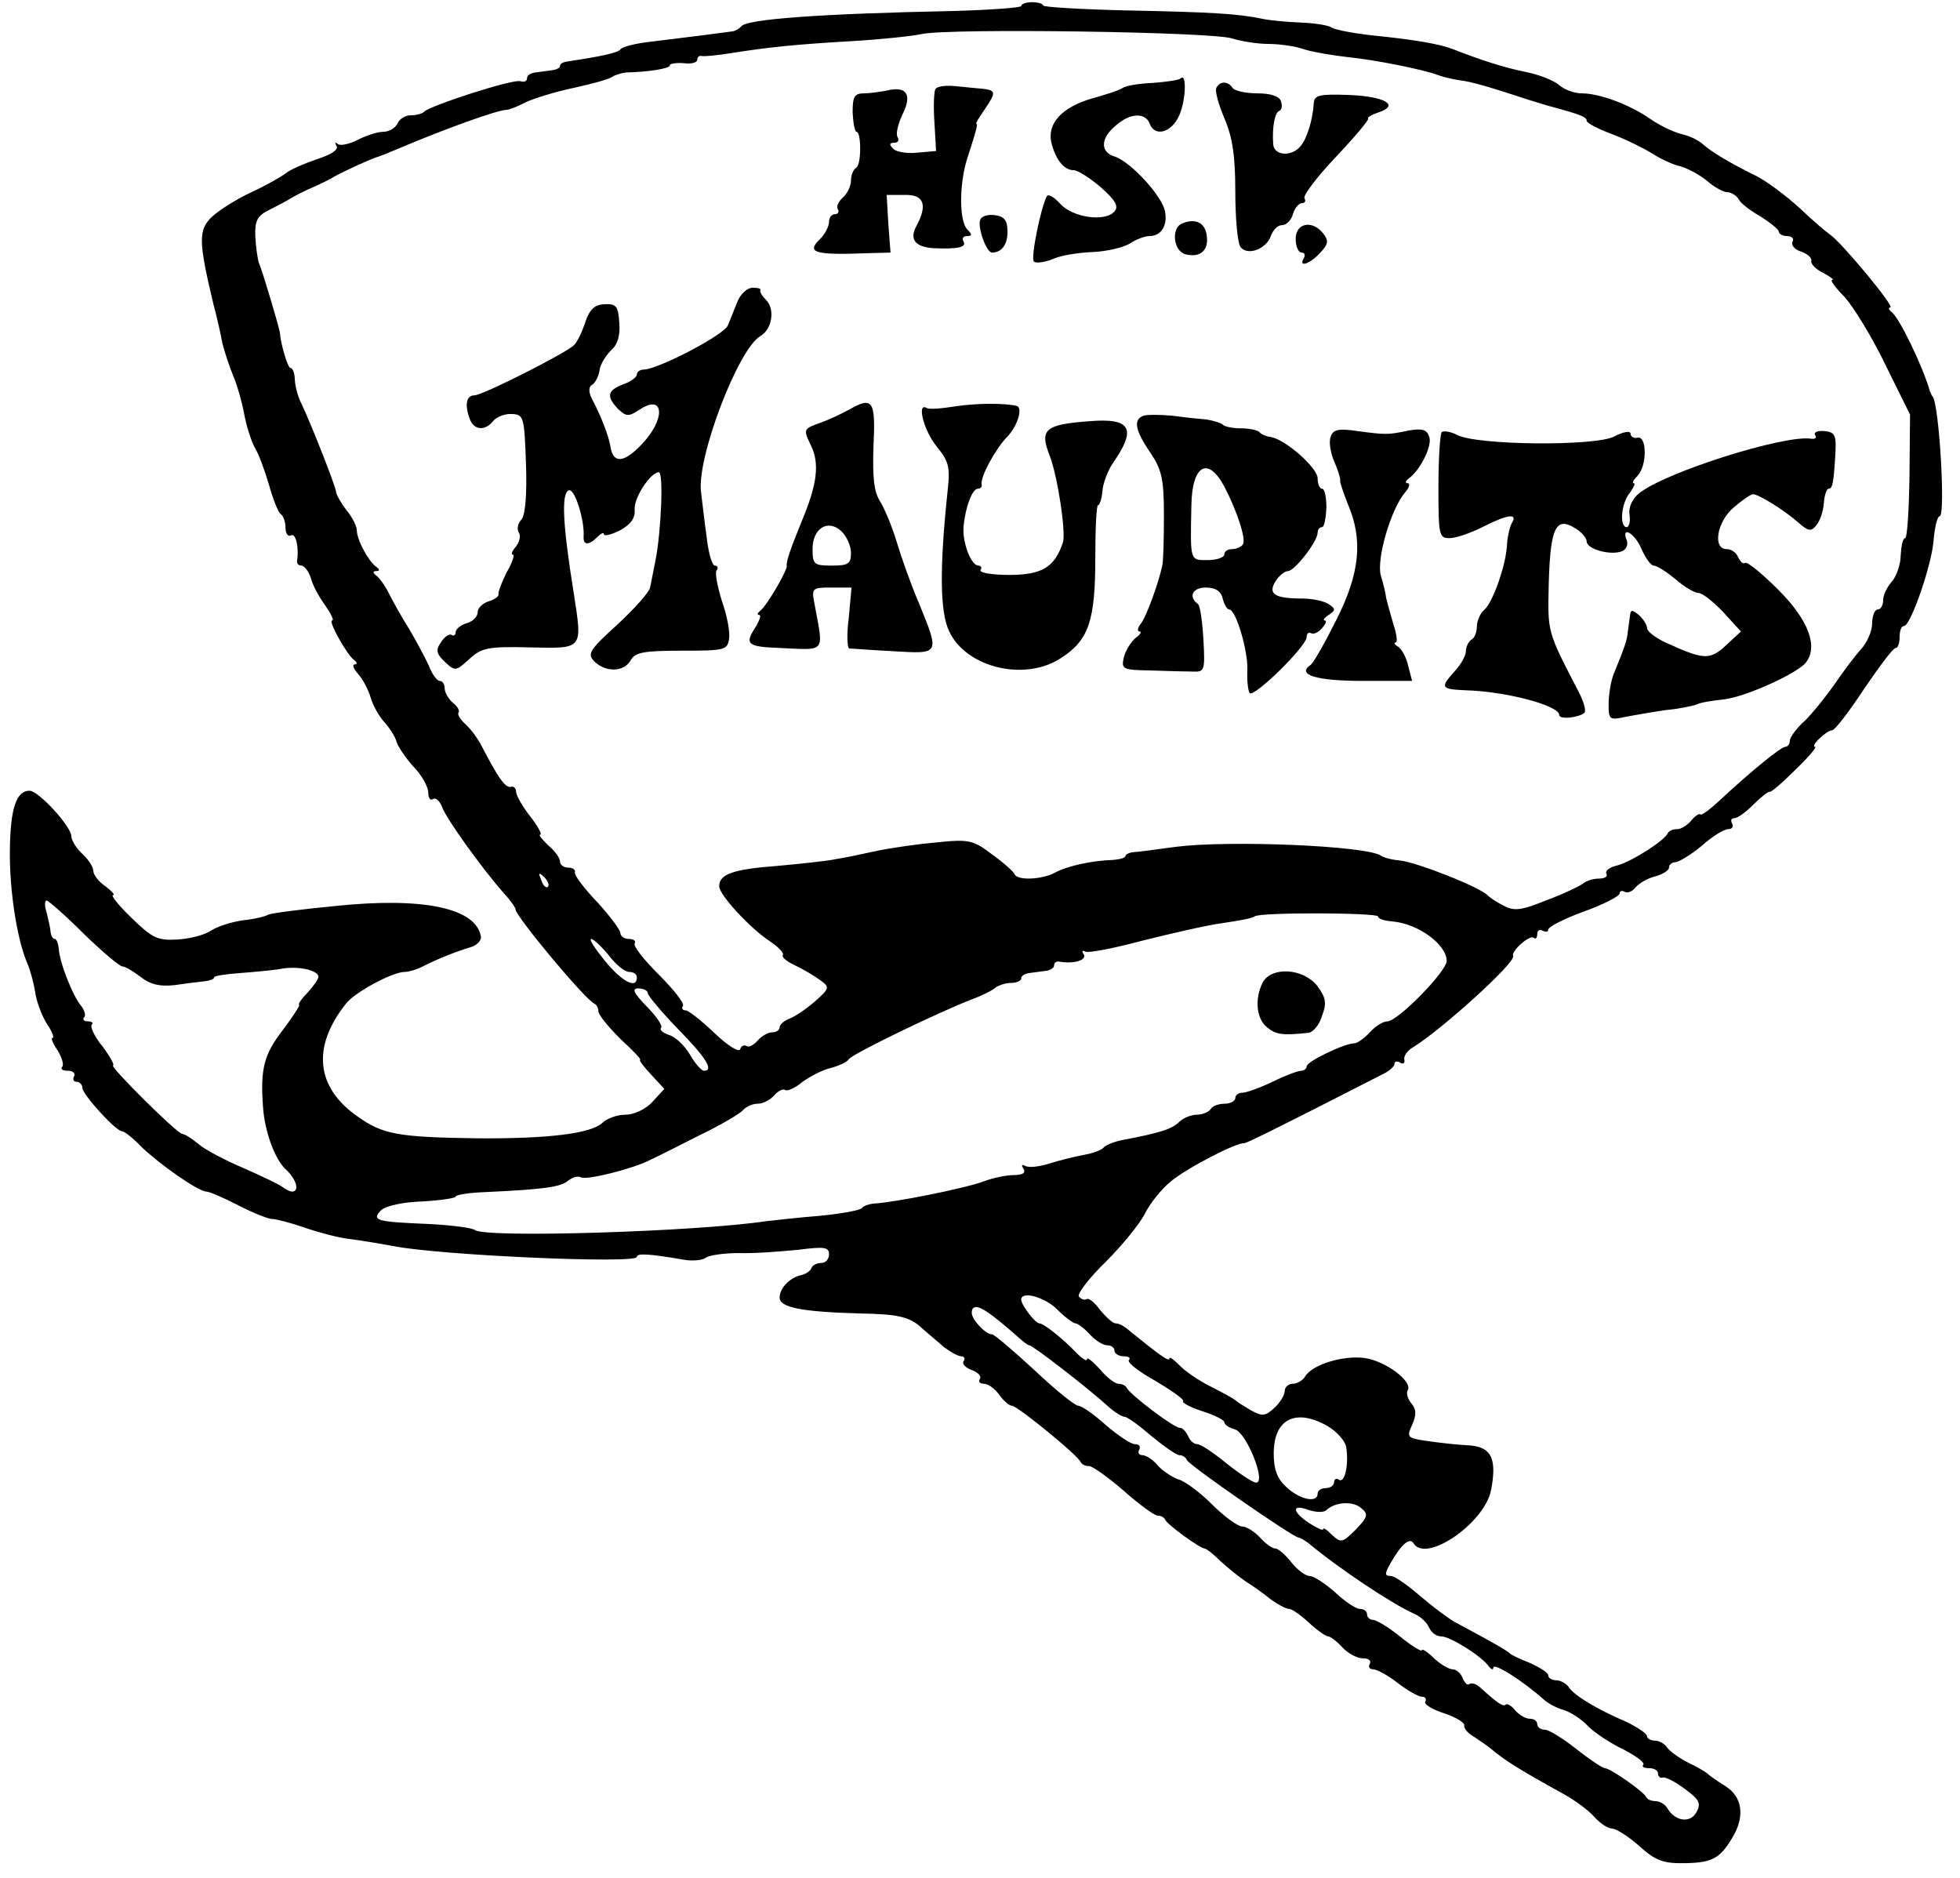 <?xml version="1.0" standalone="no"?>
<!DOCTYPE svg PUBLIC "-//W3C//DTD SVG 20010904//EN"
 "http://www.w3.org/TR/2001/REC-SVG-20010904/DTD/svg10.dtd">
<svg version="1.0" xmlns="http://www.w3.org/2000/svg"
 width="357pt" height="342pt" viewBox="0 0 357 342"
 preserveAspectRatio="xMidYMid meet">

<g transform="translate(0,342) scale(0.1,-0.1)"
fill="#000000" stroke="none">
<path d="M1860 3409 c0 -3 -55 -7 -122 -9 -248 -5 -378 -15 -388 -28 -3 -4
-10 -8 -15 -9 -13 -2 -84 -11 -150 -19 -27 -3 -52 -9 -55 -14 -4 -6 -36 -13
-97 -22 -7 -1 -13 -4 -13 -8 0 -4 -7 -7 -15 -8 -8 -1 -22 -3 -30 -4 -8 -1 -15
-5 -15 -10 0 -6 -5 -8 -12 -6 -13 5 -163 -44 -175 -55 -3 -4 -15 -7 -25 -7
-10 0 -21 -7 -24 -15 -4 -8 -15 -15 -26 -15 -10 0 -32 -7 -47 -15 -16 -8 -32
-11 -36 -7 -5 4 -5 2 -2 -4 4 -7 -11 -16 -36 -24 -23 -8 -49 -19 -57 -26 -8
-6 -36 -22 -62 -34 -26 -12 -58 -32 -71 -44 -26 -24 -26 -44 2 -161 6 -22 13
-53 16 -70 4 -16 13 -43 20 -60 7 -16 16 -48 20 -70 4 -22 13 -49 19 -60 7
-11 18 -41 26 -68 7 -26 17 -50 21 -53 5 -3 9 -14 9 -25 0 -11 5 -17 10 -14 9
5 15 -23 11 -47 0 -5 3 -8 8 -8 5 0 13 -10 17 -22 3 -13 15 -35 26 -50 11 -16
17 -28 13 -28 -8 0 27 -63 40 -72 6 -4 6 -8 1 -8 -5 0 -2 -8 6 -17 9 -10 19
-29 23 -43 4 -14 15 -34 25 -45 10 -11 20 -27 22 -35 2 -8 15 -28 30 -45 16
-16 28 -38 28 -48 0 -10 4 -16 9 -12 5 3 12 -4 16 -14 6 -20 77 -118 114 -159
11 -12 20 -25 20 -28 -1 -11 127 -165 144 -172 4 -2 7 -8 7 -14 0 -6 18 -28
40 -50 23 -21 39 -38 36 -38 -3 0 6 -12 20 -27 l24 -26 -22 -24 c-12 -13 -33
-23 -49 -23 -15 0 -34 -7 -42 -15 -20 -19 -97 -29 -227 -28 -145 2 -173 7
-219 40 -76 53 -83 127 -21 205 16 21 85 58 107 58 7 0 21 4 31 9 27 14 65 29
89 36 11 3 20 12 19 19 -8 52 -104 73 -266 56 -62 -6 -117 -13 -122 -16 -5 -3
-25 -8 -46 -10 -20 -3 -46 -11 -58 -19 -12 -8 -40 -15 -62 -16 -35 -2 -45 3
-82 39 -24 23 -39 42 -34 42 4 0 -2 7 -14 16 -12 8 -22 21 -22 28 0 7 -9 21
-20 31 -11 10 -20 25 -20 32 0 18 -60 83 -76 83 -24 0 -35 -31 -36 -107 -1
-75 13 -164 32 -208 5 -11 11 -34 14 -51 2 -17 12 -43 21 -58 10 -14 14 -26
11 -26 -4 0 0 -10 9 -23 8 -13 12 -27 8 -30 -3 -4 1 -7 11 -7 9 0 14 -5 11
-10 -3 -5 -1 -10 4 -10 6 0 11 -5 11 -11 0 -12 61 -79 72 -79 4 0 20 -12 35
-28 32 -31 104 -82 119 -82 5 0 31 -11 58 -25 27 -14 55 -25 62 -25 7 0 34 -7
60 -16 26 -9 61 -18 78 -20 17 -2 54 -8 81 -13 83 -17 445 -33 445 -20 0 7 21
6 85 -5 16 -3 34 -1 40 3 5 5 33 9 61 9 28 -1 77 3 108 6 47 6 56 5 56 -8 0
-9 -6 -16 -14 -16 -8 0 -16 -4 -18 -9 -1 -5 -10 -11 -18 -13 -21 -4 -40 -24
-40 -41 0 -18 39 -26 147 -29 66 -1 87 -6 107 -22 13 -12 34 -29 45 -39 12 -9
26 -17 32 -17 5 0 8 -4 4 -9 -3 -5 4 -12 15 -16 11 -4 18 -11 15 -16 -4 -5 0
-9 7 -9 8 0 20 -9 28 -20 8 -11 18 -20 23 -20 10 0 120 -90 125 -102 2 -5 9
-8 16 -8 6 0 34 -20 63 -45 28 -25 56 -45 61 -45 6 0 12 -3 14 -7 3 -9 64 -53
72 -53 3 0 16 -10 29 -23 13 -12 34 -29 46 -37 13 -8 34 -23 46 -33 13 -9 27
-17 33 -17 5 0 21 -11 36 -25 15 -14 31 -25 35 -25 4 0 16 -9 26 -20 10 -11
27 -20 37 -20 11 0 16 -4 13 -10 -3 -5 -1 -10 6 -10 7 0 27 -11 45 -25 18 -14
38 -25 44 -25 6 0 9 -4 6 -9 -3 -4 12 -14 34 -21 21 -7 38 -17 37 -22 -1 -6 7
-15 18 -21 10 -7 24 -16 31 -22 25 -21 52 -38 130 -81 22 -12 48 -31 58 -43
11 -12 25 -21 32 -21 7 0 30 -14 50 -32 30 -27 44 -32 85 -31 49 1 63 9 87 51
20 36 15 70 -15 89 -16 10 -30 20 -33 23 -3 3 -18 12 -35 20 -16 8 -34 21 -38
27 -4 7 -15 13 -22 13 -8 0 -15 4 -15 8 0 5 -17 16 -37 26 -54 23 -97 49 -106
64 -4 6 -15 12 -22 12 -8 0 -15 4 -15 9 0 5 -15 14 -32 22 -18 7 -35 15 -38
18 -5 5 -27 18 -100 57 -14 8 -43 30 -65 49 -22 19 -45 35 -52 35 -11 0 -11 4
-1 22 21 37 36 49 43 37 23 -36 130 38 141 98 11 58 0 79 -43 81 -21 1 -55 5
-75 8 -35 5 -36 7 -26 29 8 18 8 28 -1 39 -7 8 -10 19 -7 24 10 16 -41 54 -79
59 -39 5 -95 -12 -108 -34 -4 -7 -15 -13 -22 -13 -8 0 -15 -6 -15 -13 0 -8 -9
-22 -19 -31 -16 -15 -22 -16 -43 -4 -12 7 -25 15 -28 18 -3 3 -23 14 -45 25
-22 11 -48 29 -57 39 -10 10 -18 16 -18 12 0 -7 -18 6 -77 54 -7 6 -16 10 -21
10 -5 0 -17 11 -28 24 -10 14 -21 23 -25 20 -4 -2 -10 0 -14 5 -3 5 19 34 49
63 29 29 61 68 71 87 9 19 31 46 47 59 28 24 121 72 134 70 4 0 48 21 255 127
10 5 19 13 19 18 0 4 5 5 10 2 6 -4 9 -1 8 5 -2 7 6 17 16 23 51 31 188 155
182 166 -4 9 31 40 38 33 3 -3 6 0 6 7 0 7 5 9 10 6 6 -3 10 -2 10 2 0 5 29
20 65 33 36 13 65 28 65 33 0 4 4 6 9 3 5 -3 14 0 20 8 7 8 23 17 36 20 14 4
25 11 25 16 0 6 6 10 13 10 6 1 28 14 47 30 19 17 40 30 48 30 7 0 10 5 7 10
-3 6 -2 10 4 10 6 0 21 11 35 25 14 14 27 24 29 23 2 -2 23 16 47 40 24 23 40
42 36 42 -4 0 -1 7 8 15 8 8 18 15 23 15 5 0 31 34 58 75 28 41 53 75 58 75 4
0 7 9 7 20 0 11 3 20 8 20 12 0 51 112 54 157 2 24 7 43 11 43 11 0 -1 206
-13 218 -1 1 -3 5 -5 10 -12 43 -56 135 -70 144 -5 4 -6 8 -2 8 10 0 -90 120
-110 133 -6 4 -31 25 -55 48 -24 22 -59 48 -78 58 -49 24 -82 44 -98 58 -7 7
-25 16 -40 19 -15 4 -40 16 -57 28 -36 25 -91 46 -124 46 -14 0 -32 7 -41 15
-9 8 -36 19 -61 24 -40 8 -80 21 -134 42 -24 9 -69 17 -150 25 -33 4 -64 10
-70 14 -5 4 -31 8 -57 9 -25 1 -57 4 -70 7 -43 9 -93 12 -246 15 -83 2 -152 6
-152 9 0 3 -9 6 -20 6 -11 0 -20 -3 -20 -7z m384 -59 c16 -5 46 -10 66 -10 20
0 50 -4 66 -10 16 -5 52 -11 79 -14 49 -5 136 -22 165 -33 8 -3 25 -7 37 -9
22 -2 61 -14 128 -36 17 -5 35 -11 40 -12 55 -15 65 -19 65 -26 0 -4 21 -15
48 -25 26 -10 58 -26 72 -35 14 -9 37 -20 51 -23 14 -4 36 -16 49 -27 13 -11
29 -20 36 -20 7 0 17 -6 21 -13 4 -8 23 -22 41 -32 17 -11 32 -23 32 -27 0 -4
7 -8 16 -8 8 0 12 -5 9 -10 -3 -6 3 -14 15 -18 12 -4 21 -12 19 -17 -1 -6 9
-16 22 -22 13 -7 21 -13 16 -13 -4 0 6 -14 23 -31 16 -18 50 -73 74 -123 l45
-91 -1 -112 c-1 -62 -4 -113 -8 -113 -4 0 -7 -14 -8 -31 0 -17 -8 -39 -16 -48
-9 -10 -16 -25 -16 -34 0 -9 -4 -17 -10 -17 -5 0 -10 -11 -10 -25 0 -14 -9
-35 -20 -47 -11 -12 -32 -40 -47 -62 -16 -23 -40 -53 -55 -68 -16 -14 -28 -31
-28 -37 0 -6 -4 -11 -8 -11 -8 0 -62 -44 -118 -96 -18 -17 -35 -30 -37 -27 -2
2 -10 -3 -17 -12 -7 -8 -18 -15 -25 -15 -8 0 -15 -3 -17 -7 -6 -14 -66 -52
-92 -59 -14 -3 -23 -10 -20 -15 3 -5 -3 -9 -13 -9 -11 0 -23 -4 -28 -8 -6 -5
-35 -19 -67 -31 -47 -19 -60 -21 -80 -10 -12 6 -25 15 -28 18 -11 14 -127 60
-160 64 -14 1 -30 5 -35 9 -29 18 -275 28 -372 16 -37 -5 -74 -10 -80 -10 -7
-1 -13 -4 -13 -7 0 -3 -10 -6 -22 -7 -38 -1 -84 -11 -106 -23 -24 -13 -69 -15
-74 -3 -1 4 -20 21 -41 36 -34 26 -42 28 -100 22 -34 -3 -84 -10 -112 -16 -27
-6 -61 -13 -75 -15 -14 -3 -61 -8 -105 -12 -80 -6 -105 -15 -105 -37 0 -16 57
-77 92 -100 15 -10 26 -21 24 -25 -3 -4 7 -12 22 -19 15 -7 35 -19 46 -27 18
-13 17 -15 -10 -39 -16 -14 -37 -28 -46 -31 -10 -4 -18 -11 -18 -16 0 -5 -6
-9 -14 -9 -7 0 -19 -7 -26 -15 -7 -8 -16 -13 -20 -10 -5 3 -10 0 -12 -6 -2 -6
-23 7 -47 30 -23 22 -47 41 -52 41 -6 0 -8 4 -5 8 3 5 -17 30 -44 57 -27 27
-47 52 -44 57 3 4 -2 8 -10 8 -9 0 -16 5 -16 11 0 5 -19 31 -42 56 -24 25 -42
49 -41 54 2 5 -4 9 -12 9 -8 0 -15 5 -15 11 0 7 -10 20 -22 30 -11 11 -18 19
-14 19 4 0 -4 15 -18 33 -15 19 -26 39 -26 45 0 7 -5 11 -10 9 -10 -2 -24 19
-52 73 -7 14 -20 32 -30 41 -10 9 -15 18 -13 21 3 3 -1 11 -10 18 -8 7 -15 19
-15 26 0 8 -4 14 -9 14 -5 0 -14 12 -20 28 -7 15 -23 45 -36 67 -14 22 -30 51
-37 65 -7 14 -17 28 -23 32 -6 5 -6 8 0 8 7 0 7 3 0 8 -14 10 -35 49 -35 66 0
7 -8 24 -19 37 -10 13 -19 29 -19 34 -1 10 -44 120 -63 160 -6 11 -11 30 -12
43 0 12 -4 22 -8 22 -5 0 -18 45 -19 63 0 6 -32 114 -38 127 -3 8 -6 31 -7 50
-1 28 4 37 24 47 14 7 33 17 41 22 8 5 26 14 40 20 14 6 32 15 40 20 14 8 68
33 80 36 3 1 16 6 30 12 87 37 186 73 203 73 4 0 20 6 35 14 15 7 54 19 87 26
33 7 65 16 70 20 6 4 17 7 25 8 41 1 80 7 80 13 0 3 11 5 25 4 14 -2 25 1 25
6 0 5 3 8 8 7 4 -1 27 1 52 5 69 11 117 16 220 22 52 3 110 9 129 13 50 11
531 4 565 -8z m-1246 -1545 c-3 -3 -9 2 -12 12 -6 14 -5 15 5 6 7 -7 10 -15 7
-18z m-846 -85 c34 -33 66 -60 71 -60 5 0 20 -9 33 -19 18 -14 35 -18 62 -15
20 3 45 6 55 7 9 1 17 4 17 7 0 3 21 6 48 8 26 2 60 5 76 8 30 5 66 -3 66 -15
0 -4 -9 -17 -20 -29 -12 -12 -18 -22 -15 -22 2 0 -11 -21 -30 -46 -34 -44 -41
-70 -36 -139 3 -46 22 -98 43 -116 18 -17 24 -39 10 -39 -4 0 -12 4 -17 8 -6
5 -38 20 -72 35 -33 14 -71 34 -82 44 -12 10 -25 18 -29 18 -9 0 -135 125
-126 125 3 0 -5 15 -19 34 -15 18 -23 36 -20 40 4 3 0 6 -7 6 -7 0 -10 3 -7 7
4 3 1 13 -5 21 -15 17 -40 80 -41 105 -1 9 -4 17 -7 17 -4 0 -7 6 -8 13 0 6
-4 22 -7 35 -4 12 -4 22 0 22 3 0 34 -27 67 -60z m2358 31 c0 -4 11 -8 26 -9
47 -4 99 -42 99 -72 0 -19 -89 -110 -108 -110 -8 0 -22 -9 -32 -20 -10 -11
-23 -20 -28 -20 -18 0 -87 -33 -87 -42 0 -4 -5 -8 -10 -8 -6 0 -30 -9 -52 -20
-23 -11 -48 -20 -55 -20 -7 0 -13 -4 -13 -10 0 -5 -9 -10 -19 -10 -11 0 -23
-4 -26 -10 -3 -5 -15 -10 -25 -10 -10 0 -25 -6 -32 -13 -13 -13 -34 -20 -103
-33 -16 -3 -32 -10 -35 -14 -3 -4 -18 -10 -35 -13 -16 -3 -45 -10 -64 -16 -19
-6 -38 -8 -44 -4 -6 3 -7 1 -3 -5 5 -8 -1 -12 -18 -12 -13 0 -37 -5 -53 -11
-34 -13 -164 -39 -203 -41 -8 -1 -17 -4 -20 -8 -3 -4 -36 -10 -75 -14 -38 -3
-83 -8 -100 -10 -126 -19 -512 -31 -530 -16 -5 4 -44 9 -85 11 -94 4 -104 6
-86 25 9 8 40 15 75 16 34 2 61 6 61 9 0 3 24 7 53 8 107 5 138 9 152 21 8 6
18 9 23 6 10 -6 97 16 127 32 11 5 51 25 88 44 38 18 73 39 79 45 6 7 18 13
28 13 10 0 23 7 30 15 7 8 16 13 20 10 4 -3 19 4 32 15 14 10 37 22 51 25 15
4 30 11 33 16 5 9 162 85 224 109 19 7 39 17 44 22 6 4 18 8 28 8 10 0 18 4
18 8 0 5 7 9 15 10 8 1 22 3 30 4 8 1 15 5 15 10 0 4 3 7 8 7 27 -5 52 2 46
13 -4 6 -3 8 3 5 5 -3 52 6 104 20 52 13 117 28 146 32 29 4 55 9 58 12 7 8
225 7 225 0z m-1401 -71 c13 -17 29 -30 37 -30 8 0 14 -4 14 -10 0 -22 -27 -8
-58 30 -18 22 -30 40 -25 40 4 0 19 -14 32 -30z m71 -69 c0 -4 25 -34 55 -65
51 -52 66 -76 47 -76 -4 0 -16 13 -25 29 -10 17 -27 33 -38 36 -11 4 -18 9
-15 13 4 3 -8 21 -26 39 -24 25 -28 33 -15 33 9 0 17 -4 17 -9z m746 -576 c14
-14 29 -25 33 -25 4 0 16 -9 26 -20 10 -11 24 -20 32 -20 7 0 13 -4 13 -10 0
-5 8 -10 17 -10 9 0 13 -3 9 -7 -3 -4 18 -21 49 -38 30 -18 53 -34 50 -37 -3
-2 13 -11 35 -18 22 -7 40 -16 40 -20 0 -4 8 -10 19 -13 21 -5 58 -97 39 -97
-6 0 -30 16 -54 35 -23 19 -47 35 -53 35 -7 0 -14 7 -17 15 -4 8 -10 15 -16
15 -10 0 -91 61 -96 73 -2 4 -9 7 -15 7 -6 0 -22 12 -34 27 -13 14 -23 22 -23
18 0 -5 -8 0 -19 11 -26 27 -60 54 -68 54 -7 0 -32 32 -33 43 0 17 43 5 66
-18z m-117 -12 c13 -10 32 -26 42 -35 11 -10 21 -18 24 -18 6 0 107 -78 142
-110 12 -11 26 -20 31 -20 5 0 27 -16 49 -35 23 -19 46 -35 51 -35 6 0 12 -4
14 -9 3 -9 194 -141 203 -141 3 0 11 -5 18 -10 55 -46 151 -110 193 -129 12
-5 24 -17 27 -25 4 -9 13 -16 22 -16 16 0 74 -36 87 -55 4 -5 8 -7 8 -2 0 10
54 -24 93 -59 7 -6 23 -15 35 -18 13 -4 33 -17 45 -30 12 -12 41 -31 64 -42
23 -12 40 -24 36 -28 -3 -3 1 -6 10 -6 10 0 17 -4 17 -10 0 -5 4 -9 9 -7 5 1
23 -8 40 -21 26 -19 30 -26 21 -42 -11 -21 -39 -17 -53 7 -4 7 -14 13 -22 13
-7 0 -15 3 -17 8 -4 9 -65 52 -75 52 -4 0 -28 16 -52 35 -24 19 -50 35 -57 35
-8 0 -14 5 -14 10 0 6 -6 10 -14 10 -7 0 -19 7 -26 15 -7 9 -15 13 -17 11 -5
-5 -15 2 -47 31 -8 7 -16 9 -20 6 -3 -3 -8 2 -12 11 -3 9 -12 16 -18 16 -7 0
-22 9 -34 20 -12 12 -22 18 -22 15 0 -4 -18 7 -39 24 -21 17 -44 31 -50 31 -6
0 -11 5 -11 10 0 6 -6 10 -13 10 -7 0 -27 13 -45 30 -18 16 -39 30 -47 30 -7
0 -22 11 -33 25 -11 14 -24 25 -29 25 -6 0 -18 9 -28 20 -10 11 -25 20 -32 20
-8 0 -33 18 -55 40 -22 22 -50 43 -62 46 -11 4 -28 15 -37 25 -9 11 -22 19
-28 19 -7 0 -9 5 -6 10 3 6 0 10 -8 10 -7 0 -31 16 -53 35 -21 19 -44 35 -50
35 -6 0 -42 29 -80 65 -38 35 -73 65 -77 65 -12 0 -37 27 -37 39 0 16 13 14
39 -6z m609 -200 c17 -10 32 -27 34 -38 5 -31 -2 -66 -13 -60 -5 4 -9 1 -9 -4
0 -6 -7 -11 -15 -11 -8 0 -15 -4 -15 -10 0 -18 -33 -11 -57 12 -17 15 -23 33
-23 61 0 63 40 83 98 50z m51 -189 c-24 -24 -27 -24 -43 -9 -9 9 -16 14 -16
10 0 -3 -11 2 -25 11 -32 21 -33 36 -1 24 13 -4 27 -5 32 0 16 15 49 17 64 3
13 -11 11 -16 -11 -39z"/>
<path d="M2150 3277 c-3 -3 -25 -6 -50 -8 -25 -1 -49 -5 -55 -9 -5 -4 -30 -12
-55 -19 -56 -16 -83 -46 -75 -81 8 -31 23 -50 41 -50 7 0 29 -14 49 -31 27
-24 33 -35 25 -44 -17 -20 -77 -11 -99 14 -11 12 -21 18 -24 14 -11 -19 -30
-113 -24 -119 3 -4 19 -2 34 4 15 7 48 12 73 13 25 1 55 8 67 15 12 8 28 14
36 14 22 0 34 19 29 45 -5 28 -63 91 -92 100 -26 8 -26 33 2 56 25 23 54 25
62 4 9 -25 40 -17 54 15 12 27 14 79 2 67z"/>
<path d="M1704 3258 c-3 -4 -4 -32 -2 -61 l3 -52 -34 -3 c-18 -2 -38 1 -44 7
-8 8 -7 11 2 11 7 0 9 5 6 10 -4 6 1 25 9 42 18 36 7 52 -29 43 -11 -2 -30 -5
-41 -5 -18 0 -21 -6 -21 -35 1 -19 4 -35 7 -35 9 0 9 -59 0 -65 -6 -4 -10 -14
-10 -24 0 -10 -7 -24 -15 -31 -8 -7 -12 -16 -9 -21 3 -5 0 -9 -5 -9 -6 0 -11
-6 -11 -14 0 -8 -7 -22 -16 -31 -26 -25 -12 -30 89 -26 l39 1 -4 53 -3 52 33
0 c35 1 42 -18 21 -57 -13 -24 -2 -38 32 -40 44 -2 60 2 54 12 -3 6 -1 10 6
10 10 0 10 3 1 12 -15 15 -15 81 -1 127 17 53 21 66 17 66 -1 0 5 11 15 25 21
31 21 35 0 38 -10 1 -33 3 -51 5 -18 2 -35 0 -38 -5z"/>
<path d="M2216 3261 c-4 -5 3 -30 14 -56 15 -35 20 -69 20 -133 0 -48 4 -93 9
-101 12 -18 48 -5 56 20 4 10 12 19 20 19 8 0 17 9 20 20 3 11 11 20 16 20 6
0 8 4 5 9 -3 5 23 39 57 75 35 37 61 68 59 70 -2 2 6 7 18 11 40 13 14 29 -51
32 -56 2 -65 0 -66 -15 -2 -30 -12 -64 -24 -78 -16 -20 -49 -18 -50 4 -2 31 3
57 11 60 5 2 6 10 3 18 -3 9 -19 14 -43 14 -22 0 -42 5 -45 10 -8 12 -22 13
-29 1z"/>
<path d="M1786 3021 c-7 -11 10 -61 21 -61 18 0 29 16 28 40 0 18 -6 26 -22
28 -11 2 -24 -1 -27 -7z"/>
<path d="M2153 3013 c-20 -8 -16 -50 6 -56 27 -7 43 7 39 34 -3 24 -21 32 -45
22z"/>
<path d="M2360 2985 c0 -14 5 -25 11 -25 5 0 7 -4 4 -10 -11 -18 11 -11 30 10
15 16 15 22 5 35 -20 25 -50 19 -50 -10z"/>
<path d="M1343 2870 c-6 -14 -13 -33 -17 -42 -5 -17 -126 -80 -153 -81 -7 0
-13 -4 -13 -9 0 -5 -11 -13 -25 -18 -29 -11 -31 -22 -9 -45 15 -14 19 -14 39
-1 45 30 48 -17 4 -63 -32 -34 -52 -36 -57 -5 -3 19 -16 54 -34 88 -6 12 -6
21 0 25 6 3 12 15 14 26 1 11 11 27 21 37 12 10 17 28 15 50 -2 30 -5 35 -27
34 -18 -1 -27 -9 -35 -33 -6 -18 -15 -37 -21 -42 -16 -15 -166 -91 -181 -91
-15 0 -18 -18 -8 -44 8 -20 28 -21 43 -2 6 7 21 13 34 12 21 -1 22 -6 25 -89
2 -56 -1 -94 -8 -103 -7 -7 -9 -18 -5 -24 4 -6 1 -17 -5 -25 -7 -8 -10 -15 -6
-15 4 0 -1 -15 -11 -32 -9 -18 -16 -36 -15 -40 1 -4 -7 -10 -18 -13 -11 -4
-20 -12 -20 -20 0 -8 -9 -17 -20 -20 -11 -3 -20 -11 -20 -16 0 -6 -4 -8 -8 -5
-4 2 -13 -4 -19 -14 -10 -14 -8 -21 8 -36 18 -17 20 -16 44 6 22 20 33 23 110
21 98 -2 96 -5 80 99 -20 124 -23 182 -9 187 11 4 29 -55 27 -84 -1 -16 9 -17
25 -1 7 7 12 9 12 5 0 -4 13 -1 29 7 20 11 28 22 27 38 -2 21 29 68 44 68 9 0
4 -110 -6 -160 -4 -19 -8 -42 -10 -50 -1 -8 -28 -38 -59 -67 -52 -47 -56 -54
-42 -68 21 -20 54 -19 66 3 8 14 24 17 93 17 78 0 83 1 86 22 2 12 -4 43 -13
68 -8 26 -13 51 -10 56 4 5 2 9 -3 9 -5 0 -12 24 -15 53 -4 28 -8 64 -10 80
-9 61 67 261 108 285 21 12 27 48 11 65 -8 8 -13 16 -11 19 2 2 -4 4 -14 4
-10 0 -23 -12 -28 -26z"/>
<path d="M1550 2676 c-14 -8 -39 -20 -56 -26 -31 -11 -31 -12 -17 -41 16 -33
12 -70 -17 -139 -20 -49 -28 -72 -27 -80 2 -8 -37 -74 -48 -82 -5 -4 -7 -8 -2
-8 4 0 0 -11 -8 -24 -19 -29 -13 -34 45 -36 86 -4 80 -10 64 78 -6 31 -6 32
31 32 l36 0 -5 -55 c-4 -30 -3 -55 1 -56 5 0 41 -3 81 -5 84 -5 84 -6 46 87
-15 35 -33 86 -41 113 -8 27 -22 60 -30 73 -11 17 -14 43 -12 100 4 82 -1 91
-41 69z m0 -263 c0 -20 -5 -23 -35 -23 -32 0 -35 2 -35 30 0 38 28 55 52 33
10 -9 18 -27 18 -40z"/>
<path d="M1740 2680 c-25 -4 -48 -6 -52 -3 -19 11 -5 -42 18 -70 22 -27 25
-37 20 -81 -15 -142 -14 -221 3 -256 31 -66 138 -92 204 -48 50 32 62 68 62
181 0 53 2 97 5 97 3 0 7 12 8 26 1 14 10 38 20 52 43 62 31 81 -43 75 -82 -6
-92 -15 -73 -63 14 -36 30 -139 24 -158 -15 -45 -38 -59 -98 -59 -31 0 -55 4
-52 9 3 4 1 8 -4 8 -13 0 -29 41 -27 70 3 36 16 70 26 70 5 0 8 3 7 8 -3 13
26 66 47 87 19 20 29 54 16 56 -22 5 -72 5 -111 -1z"/>
<path d="M2083 2663 c-19 -7 -16 -26 12 -67 21 -31 25 -48 25 -114 0 -42 -1
-84 -3 -92 -7 -33 -30 -96 -40 -107 -5 -7 -6 -13 -1 -13 4 0 1 -6 -8 -12 -8
-7 -18 -23 -21 -35 -5 -22 -2 -23 49 -24 30 -1 64 -2 77 -2 21 -1 22 2 19 58
-2 33 -6 62 -10 65 -18 13 -10 30 14 30 17 0 28 -6 31 -20 3 -11 8 -20 12 -20
12 0 34 -74 33 -109 -1 -18 1 -38 4 -43 7 -10 104 85 104 102 0 6 3 9 8 7 4
-3 13 1 20 9 7 8 9 14 5 14 -4 0 -1 5 7 10 13 9 13 11 0 20 -8 5 -29 10 -47
10 -51 0 -64 8 -50 31 6 10 17 19 23 19 12 0 54 54 54 70 0 5 3 10 8 10 4 0 7
16 8 35 0 19 -3 35 -8 35 -4 0 -8 8 -8 19 0 19 -59 71 -85 75 -8 1 -18 5 -21
9 -4 4 -19 7 -34 7 -15 0 -30 3 -33 7 -4 3 -17 7 -29 9 -13 1 -41 4 -63 7 -22
2 -46 2 -52 0z m147 -129 c23 -44 40 -96 34 -105 -3 -5 -12 -9 -20 -9 -8 0
-14 -4 -14 -10 0 -5 -14 -10 -30 -10 -33 0 -32 -3 -30 99 1 74 30 91 60 35z"/>
<path d="M2424 2625 c-4 -8 -1 -29 6 -45 7 -16 12 -32 11 -35 -1 -3 6 -22 14
-43 28 -65 22 -126 -21 -211 -21 -42 -42 -79 -47 -82 -26 -18 11 -29 95 -29
l90 0 -7 27 c-3 15 -12 31 -18 35 -7 4 -9 8 -5 8 4 0 2 15 -4 33 -5 17 -11 39
-13 47 -1 8 -5 27 -10 42 -8 30 18 120 44 151 8 9 10 17 5 17 -5 0 -4 4 1 8
22 15 45 62 38 77 -4 13 -13 15 -37 11 -38 -8 -41 -8 -94 -1 -33 5 -44 3 -48
-10z"/>
<path d="M2626 2633 c-3 -3 -6 -48 -6 -100 0 -87 1 -93 20 -93 12 0 38 9 60
20 45 23 65 26 54 8 -4 -7 -8 -24 -9 -38 -1 -37 -26 -108 -42 -121 -7 -6 -13
-20 -13 -30 0 -10 -4 -21 -10 -24 -5 -3 -10 -13 -10 -21 0 -8 -9 -24 -20 -36
-27 -30 -26 -33 18 -35 76 -2 172 -28 172 -45 0 -9 36 -5 46 4 3 4 -1 19 -9
35 -60 116 -58 109 -56 203 3 99 13 120 48 98 12 -7 21 -18 21 -24 0 -14 43
-26 64 -18 8 3 12 12 9 20 -11 28 15 13 27 -16 7 -16 17 -30 22 -30 6 0 23
-11 40 -25 16 -14 35 -25 42 -25 7 0 27 -16 45 -35 l32 -35 -27 -25 c-29 -27
-40 -27 -106 3 -21 9 -38 22 -38 28 0 6 -7 17 -15 24 -12 10 -15 10 -16 -1 -1
-8 -3 -21 -4 -29 -1 -14 -5 -27 -26 -78 -5 -13 -9 -37 -9 -54 0 -29 1 -30 33
-23 17 3 50 9 72 12 22 2 47 7 55 10 8 4 29 7 47 9 38 3 134 46 152 67 23 29
6 77 -50 133 -29 29 -56 51 -60 49 -4 -3 -9 2 -13 10 -3 8 -12 15 -21 15 -26
0 -18 50 13 76 15 13 31 24 35 24 10 0 57 -29 83 -52 18 -16 23 -16 32 -5 7 8
13 26 14 41 1 14 5 26 9 26 7 0 9 12 12 64 2 34 -1 39 -20 41 -12 1 -20 -2
-17 -7 4 -5 0 -8 -7 -7 -48 8 -266 -61 -313 -99 -13 -10 -20 -26 -18 -39 2
-13 -1 -23 -5 -23 -14 0 -10 45 6 63 7 10 10 17 7 17 -4 0 -1 6 7 14 17 18 17
72 0 69 -7 -2 -13 2 -13 7 0 6 -13 4 -30 -5 -35 -18 -251 -16 -286 3 -12 6
-24 8 -28 5z"/>
<path d="M2300 1631 c-15 -30 -12 -66 8 -82 16 -13 27 -15 74 -10 9 0 21 14
26 31 9 24 7 33 -9 55 -26 32 -83 35 -99 6z"/>
</g>
</svg>
